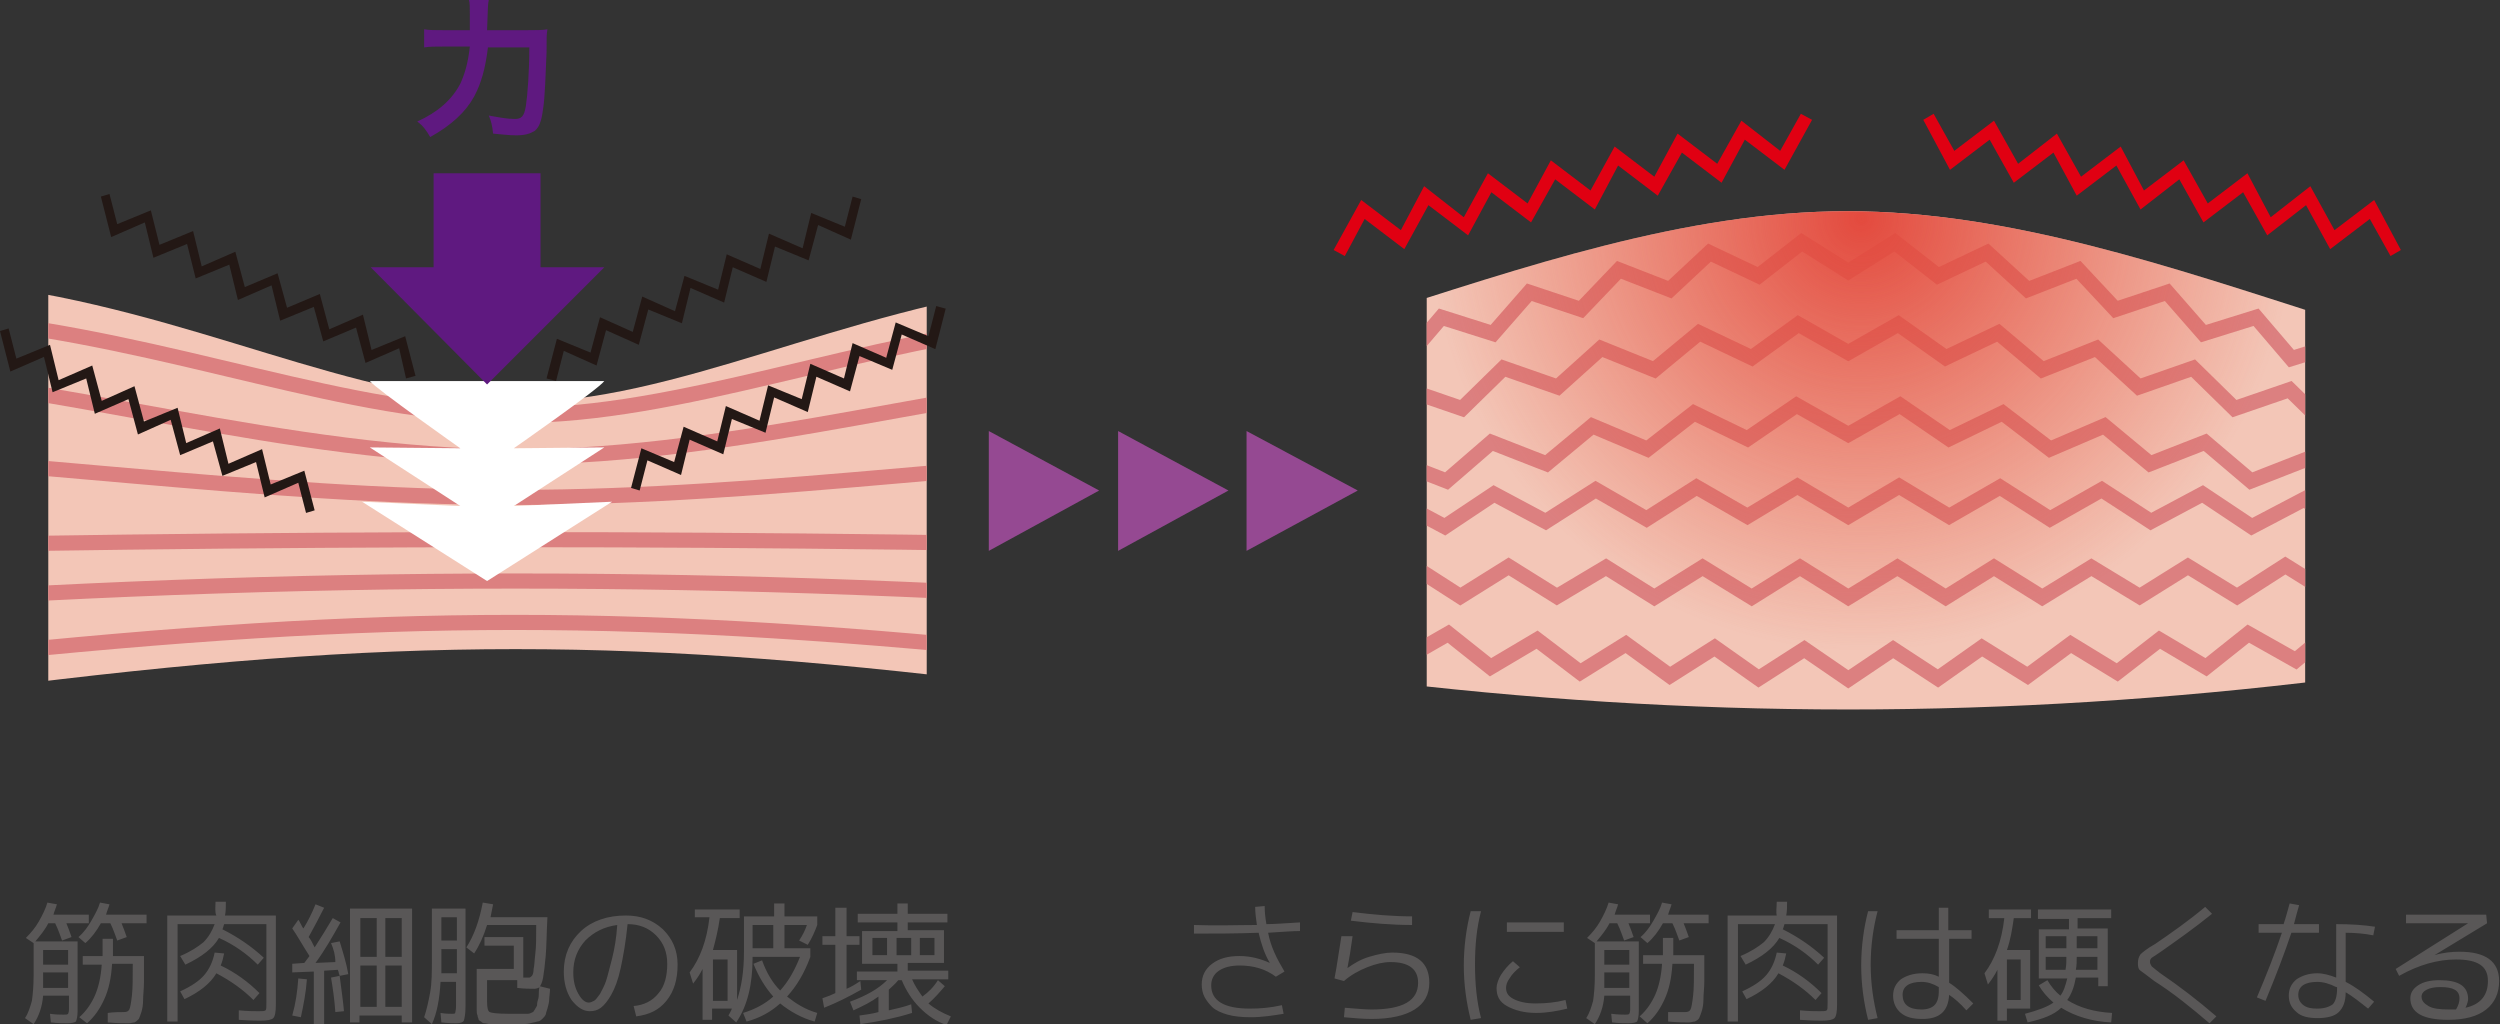 <svg version="1.1" id="レイヤー_1" xmlns="http://www.w3.org/2000/svg" xmlns:xlink="http://www.w3.org/1999/xlink" x="0" y="0" width="290" height="118.8" xml:space="preserve"><rect width="100%" height="100%" fill="#333333" stroke="none"/><style>.st3{fill:none;stroke:#dc8080;stroke-width:1.756;stroke-miterlimit:10}.st8{fill:#5f1980}</style><path d="M7.4 117.7c.3 0 .4 0 .5-.1 0 0 .1-.2.1-.5v-1.6H5c-.1 1.3-.5 2.4-1.1 3.3l-1-.7c.4-.6.6-1.3.8-2 .1-.7.2-1.7.2-2.9v-3.8l-.9-.6c.6-.6 1.1-1.2 1.5-1.9s.8-1.5 1-2.2l1.1.2c-.1.4-.3.8-.4 1.2h4.1v1H7.7c.2.5.4 1 .6 1.6l-1.1.4c-.2-.5-.4-1.2-.8-2h-.8c-.4.8-1 1.5-1.5 2.1H9v8.1c0 .6-.1 1-.2 1.2-.1.1-.5.2-1 .2s-1.1 0-1.9-.1l-.1-1c.7.1 1.2.1 1.6.1zM5 112.8v1.8h2.9v-1.8H5zm0-.9h2.9v-1.7H5v1.7zm4.1-3.2c.6-.5 1.1-1.2 1.5-1.9.4-.7.8-1.4 1-2.1l1.1.2c-.1.4-.3.8-.4 1.2H17v1h-2.9c.2.5.4 1 .6 1.6l-1.1.4c-.2-.5-.4-1.2-.8-2h-1.1c-.5.9-1.1 1.7-1.8 2.3l-.8-.7zm5.3 8.7c.3 0 .5-.1.6-.3.1-.2.2-.7.3-1.6.1-.8.1-2.1.1-3.7H13c-.1 1.7-.4 3-.9 4.1s-1.1 2-2 2.8l-.9-.7c.8-.7 1.4-1.6 1.8-2.5.4-.9.7-2.1.8-3.6H9.6v-1h2.3v-2h1.2v2h3.6v3c0 .8-.1 1.5-.1 2.1s-.1 1.1-.2 1.4c-.1.3-.2.6-.3.8-.2.2-.3.3-.5.4-.2 0-.4.1-.7.1-.5 0-1.3 0-2.4-.1v-1.1c.7-.1 1.4-.1 1.9-.1zM25 104.6h1.2c0 .6 0 1.1-.1 1.6H32v10.3c0 .9-.1 1.4-.3 1.6-.2.2-.7.3-1.5.3-.2 0-1.1 0-2.5-.1v-1.1c1 .1 1.8.1 2.3.1.4 0 .7 0 .8-.1s.1-.3.1-.8v-9.2H26c-.1.4-.2.6-.2.6 1.8.9 3.4 2 4.8 3.3l-.7.8c-1.2-1.2-2.7-2.3-4.5-3.1-.7 1.2-2 2.2-3.9 3.1l-.6-1c1.2-.5 2.1-1.1 2.7-1.6.6-.6 1-1.3 1.3-2.1h-4.3v11.3h-1.2v-12.3h5.7c-.2-.4-.1-1-.1-1.6zM20.9 115c1.3-.6 2.2-1.2 2.8-1.9.6-.7 1-1.6 1.2-2.6l1.1.1c-.1.5-.2.9-.4 1.4 1.7.8 3.2 1.9 4.5 3.2l-.7.8c-1.2-1.2-2.6-2.2-4.3-3.1-.7 1.2-2 2.2-3.7 3l-.5-.9zm13 2.8c.4-1.4.6-2.8.7-4.3l1 .1c-.1 1.5-.4 3-.7 4.4l-1-.2zm4.5-8.4l1-.2c.4 1.3.8 2.6 1 3.8l-1 .2s0-.1-.1-.3c0-.2-.1-.3-.1-.4l-1.6.1v6.3h-1.2v-6.2l-2.5.1v-1l1.4-.1.6-.8c-.9-1.4-1.5-2.5-2-3.2l.7-1c.1.1.2.3.3.5s.2.4.3.5c.5-.8 1-1.8 1.4-2.8l1 .4c-.6 1.2-1.2 2.3-1.8 3.4.2.2.4.6.7 1.2.7-1.1 1.4-2.2 2.1-3.4l.9.5c-.9 1.6-1.8 3.2-2.9 4.7l2.3-.1c0-.8-.2-1.5-.5-2.2zm1.5 7.9l-1 .1c-.1-1.5-.3-2.8-.5-4l1-.2c.2 1.6.4 2.9.5 4.1zm1.8.5v.8h-1.1v-13.2h7.2v13.2h-1.2v-.8h-4.9zm2-6.8v-4.5h-1.9v4.5h1.9zm0 1h-1.9v4.8h1.9V112zm1-1h1.9v-4.5h-1.9v4.5zm0 1v4.8h1.9V112h-1.9zm5.4-1v-5.6H54v11.3c0 .9-.1 1.4-.2 1.7-.1.2-.4.3-.9.3-.3 0-.8 0-1.7-.1l-.1-1.1c.6.1 1 .1 1.3.1.2 0 .4 0 .4-.1s.1-.3.1-.8v-2.8h-1.8c-.1 1.9-.4 3.6-1 4.9l-.9-.8c.3-.9.5-1.8.7-2.9s.2-2.4.2-4.1zm1.1-.9v2.8H53v-2.8h-1.8zm0-1H53v-2.7h-1.8v2.7zm5.3 4.2v2.9c0 .7.1 1.1.3 1.2.2.1.9.2 2.2.2h2.2c.1 0 .2 0 .4-.1s.3-.1.3-.2c0 0 .1-.1.2-.3s.2-.3.2-.4c0-.1 0-.3.1-.6s.1-.5.1-.7 0-.5.1-.9l1.2.3c0 .5-.1 1-.1 1.3 0 .3-.1.6-.2 1-.1.3-.2.6-.2.7-.1.2-.2.3-.4.5s-.4.3-.6.3c-.2.1-.5.1-.8.2-.4.1-.7.1-1.1.1h-3.5c-.3 0-.5-.1-.7-.1s-.3-.1-.4-.2c-.2-.1-.3-.2-.3-.3 0-.1-.1-.2-.1-.4-.1-.2-.1-.4-.1-.6v-4.8h4.3v-2.7h-3.4v-1h4.5v4.7h.7c.1 0 .2-.1.3-.2.1-.1.2-.4.2-.8.1-.4.1-1 .2-1.8s.1-1.9.1-3.3h-5.7c-.4 1.3-.9 2.4-1.5 3.3l-.9-.7c.9-1.4 1.5-3.1 1.9-5.2l1.2.2-.3 1.5h6.6c-.1 1.9-.1 3.4-.2 4.5s-.2 1.9-.3 2.5-.3.9-.4 1.1c-.1.1-.4.2-.6.2-.5 0-1.2 0-2-.1v-.9h-3.5zm17 3.4c1.2-.1 2.2-.6 2.9-1.5.7-.8 1-2 1-3.4 0-1.3-.4-2.4-1.3-3.3-.9-.9-2-1.3-3.3-1.3-.2 2-.5 3.7-.8 5.1-.3 1.4-.7 2.4-1.1 3.1-.4.7-.8 1.2-1.2 1.5-.4.3-.8.4-1.3.4-.7 0-1.4-.4-2.1-1.3-.6-.9-.9-2-.9-3.3 0-1.9.7-3.5 2-4.7s3.1-1.8 5.2-1.8c1.7 0 3.1.5 4.3 1.6 1.1 1.1 1.7 2.4 1.7 4.1 0 1.7-.4 3.1-1.3 4.2s-2 1.6-3.5 1.8l-.3-1.2zm-1.9-9.4c-1.5.2-2.7.8-3.7 1.8-.9 1-1.4 2.2-1.4 3.7 0 1 .2 1.8.6 2.5s.8 1 1.2 1c.2 0 .4-.1.6-.2s.4-.4.7-.8c.2-.4.5-.9.7-1.5.2-.6.4-1.5.7-2.6.3-1.2.5-2.4.6-3.9zm9-.8v-1h5.2v1h-2.3c-.2 1.4-.5 2.6-.8 3.7h2.8v5.8c.5-1.5.8-3.3.8-5.6v-4.1h3.5v-1.5H91v1.5h3.8v1c-.3.8-.6 1.5-1.1 2.3l-1-.5c.4-.6.7-1.2.9-1.8H91v2.7h3v1c-.7 1.9-1.6 3.4-2.7 4.6 1 .8 2.1 1.5 3.5 1.9l-.3 1c-1.5-.4-2.9-1.2-4-2.1-1.1 1-2.4 1.7-3.9 2.1l-.4-1c1.3-.4 2.5-1 3.5-1.9-.9-1-1.7-2.3-2.3-3.8l1-.4c.5 1.4 1.2 2.6 2.1 3.5 1-1.1 1.7-2.4 2.3-3.9h-5.5v.1c0 3.1-.6 5.6-1.9 7.5l-.9-.8c.1-.2.3-.5.4-.8h-2.3v1.3h-1.1v-5.9c-.3.6-.7 1.2-1.1 1.7l-.4-1.3c1.2-1.6 2-3.7 2.3-6.4h-1.7zm2.1 9.6h1.7v-4.8h-1.7v4.8zm4.6-6.1h2.4v-2.7h-2.4v2.7zm10.9-4.7v3.3h1.5v1h-1.5v5.1c.5-.2 1-.5 1.6-.9l.1 1c-1.4.8-2.8 1.5-4.3 2.1l-.2-1.1c.6-.2 1.1-.4 1.5-.6v-5.6h-1.5v-1h1.5v-3.3h1.3zm.8 11.9l-.4-1c1.9-.7 3.3-1.5 4.3-2.5h-3.5v-1h4.7v-.9H100V108h4.1v-1h-4.6v-1h4.6v-1.2h1.2v1.2h4.6v1h-4.6v.9h4.2v3.8h-4.2v.9h4.7v1h-4.2c.3.7.7 1.3 1.2 2 .7-.5 1.3-1.1 1.8-1.9l.8.7c-.6.7-1.2 1.4-1.9 2 .7.6 1.6 1.1 2.6 1.5l-.5 1c-1.2-.4-2.2-1.1-3.1-2s-1.6-2-2.1-3.2h-.4c-.4.5-.8.8-1.1 1.1v2.4c.9-.2 1.8-.4 2.6-.7l.1 1c-1.9.6-3.9 1-6 1.3l-.1-1c.7-.1 1.5-.2 2.2-.4v-1.8c-.8.6-1.8 1.1-2.9 1.6zm3.9-6.4v-2h-1.7v2h1.7zm2.8 0v-2H104v2h1.7zm1 0h1.7v-2h-1.7v2zm39.1-3.5c-.1-.7-.2-1.4-.2-2.1l1.1-.1c0 .8.1 1.5.2 2.1.9 0 2.2-.1 3.9-.2v1c-.8 0-2.1.1-3.7.2.3 1.6 1 3 1.9 4.5l-1 .6c-1.2-.9-2.6-1.3-4.2-1.3-1 0-1.8.2-2.4.6-.6.4-.9 1-.9 1.7 0 1.8 1.5 2.7 4.5 2.7 1.2 0 2.4-.1 3.7-.4l.2 1c-1.2.2-2.5.4-3.8.4-1.1 0-2-.1-2.7-.3s-1.4-.5-1.8-.9c-.4-.4-.7-.8-.9-1.2-.2-.4-.3-.9-.3-1.4 0-1 .4-1.8 1.2-2.4.8-.6 1.8-.9 3.2-.9 1.2 0 2.4.3 3.5.8-.6-1-1-2.2-1.3-3.5-2.7.1-5.2.1-7.5.1v-1c2.6.1 5.1 0 7.3 0zm11.1 1.3c-.2 1.5-.4 2.7-.6 3.7.7-.5 1.5-1 2.5-1.3 1-.3 1.9-.5 2.7-.5 2.9 0 4.3 1.2 4.3 3.5 0 1.4-.6 2.4-1.7 3.1s-2.8 1.1-5 1.1c-1 0-2.1-.1-3.2-.2l.1-1.1c1.3.1 2.3.2 3.1.2 3.6 0 5.4-1 5.4-3.1 0-1.6-1.1-2.4-3.2-2.4-.8 0-1.7.2-2.7.6-1 .4-1.9.9-2.7 1.6l-1.1-.3c.3-1.5.5-3.1.8-4.9h1.3zm0-2.8c2.4.3 4.7.5 6.9.5v1c-2.3 0-4.7-.2-7.1-.5l.2-1zm14.9-.1c-.5 1.9-.7 3.9-.7 6.2 0 2.2.2 4.3.7 6.2l-1.2.2c-.5-2-.8-4.1-.8-6.3s.3-4.4.8-6.3h1.2zm9.8 10.3l.2 1c-1.2.3-2.4.5-3.6.5-1.4 0-2.5-.3-3.4-.8s-1.2-1.2-1.2-2.1c0-.4.2-1 .5-1.5.4-.6.8-1.1 1.4-1.6l.8.7c-.5.4-.9.8-1.2 1.3-.3.4-.4.8-.4 1.1 0 .6.3 1 .9 1.3.6.3 1.4.5 2.5.5 1.2 0 2.3-.1 3.5-.4zm-6.8-8v-1h6.6v1.1h-6.6zm13.7 9.7c.3 0 .4 0 .5-.1 0 0 .1-.2.1-.5v-1.6h-3c-.1 1.3-.5 2.4-1.1 3.3l-1-.7c.4-.6.6-1.3.8-2 .1-.7.2-1.7.2-2.9v-3.8l-.9-.6c.6-.6 1.1-1.2 1.5-1.9s.8-1.5 1-2.2l1.1.2c-.1.4-.3.8-.4 1.2h4.1v1h-2.5c.2.5.4 1 .6 1.6l-1.1.4c-.2-.5-.4-1.2-.8-2h-.9c-.4.8-1 1.5-1.5 2.1h4.9v8.1c0 .6-.1 1-.2 1.2-.1.1-.5.2-1 .2s-1.1 0-1.9-.1l-.1-1c.8.1 1.3.1 1.6.1zm-2.4-4.9v1.8h2.9v-1.8h-2.9zm0-.9h2.9v-1.7h-2.9v1.7zm4.2-3.2c.6-.5 1.1-1.2 1.5-1.9.4-.7.8-1.4 1-2.1l1.1.2c-.1.4-.3.8-.4 1.2h4.7v1h-2.9c.2.5.4 1 .6 1.6l-1.1.4c-.2-.5-.4-1.2-.8-2h-1.1c-.5.9-1.1 1.7-1.8 2.3l-.8-.7zm5.2 8.7c.3 0 .5-.1.6-.3.1-.2.2-.7.3-1.6.1-.8.1-2.1.1-3.7H194c-.1 1.7-.4 3-.9 4.1s-1.1 2-2 2.8l-.9-.8c.8-.7 1.4-1.6 1.8-2.5.4-.9.7-2.1.8-3.6h-2.2v-1h2.3v-2h1.2v2h3.6v3c0 .8-.1 1.5-.1 2.1s-.1 1.1-.2 1.4c-.1.3-.2.6-.3.8s-.3.3-.5.4c-.2 0-.4.1-.7.1-.5 0-1.3 0-2.4-.1v-1.1h2zm10.6-12.8h1.2c0 .6 0 1.1-.1 1.6h5.9v10.3c0 .9-.1 1.4-.3 1.6-.2.2-.7.3-1.5.3-.2 0-1.1 0-2.5-.1v-1.1c1 .1 1.8.1 2.3.1.4 0 .7 0 .8-.1s.1-.3.1-.8v-9.2h-5c-.1.4-.2.6-.2.6 1.8.9 3.4 2 4.8 3.3l-.7.8c-1.2-1.2-2.7-2.3-4.5-3.1-.7 1.2-2 2.2-3.9 3.1l-.6-1c1.2-.5 2.1-1.1 2.7-1.6.6-.6 1-1.3 1.3-2.1h-4.3v11.3h-1.2v-12.3h5.7c-.1-.4 0-1 0-1.6zm-4 10.4c1.3-.6 2.2-1.2 2.8-1.9.6-.7 1-1.6 1.2-2.6l1.1.1c-.1.5-.2.9-.4 1.4 1.7.8 3.2 1.9 4.5 3.2l-.7.8c-1.2-1.2-2.6-2.2-4.3-3.1-.7 1.2-2 2.2-3.7 3l-.5-.9zm15.7-9.3c-.5 1.9-.8 4-.8 6.2s.3 4.2.8 6.2l-1.1.2c-.5-2-.8-4.1-.8-6.3s.3-4.4.8-6.3h1.1zm11 3.2h-2.7v5.1c.8.5 1.7 1.3 2.8 2.4l-.8.8c-.7-.8-1.4-1.4-2-1.8-.1 1.9-1.1 2.8-3.1 2.8-1.1 0-1.9-.2-2.5-.7-.6-.5-.9-1.2-.9-2s.3-1.4.9-1.9c.6-.4 1.4-.7 2.5-.7.7 0 1.3.1 1.9.4v-4.4H220v-1h4.9v-2.6h1.1v2.6h2.7v1zm-3.9 5.6c-.7-.4-1.3-.6-2-.6-1.4 0-2.2.5-2.2 1.5 0 1.1.7 1.7 2.2 1.7.7 0 1.2-.2 1.5-.5.3-.3.5-.8.5-1.6v-.5zm5.8-8v-1h4.9v1h-2c-.2 1.4-.4 2.6-.8 3.7h2.7v6.8h-2.7v1.4h-1.1v-5.9c-.3.6-.7 1.2-1.1 1.7l-.4-1.3c1.2-1.6 2-3.7 2.3-6.4h-1.8zm2.1 9.5h1.6v-4.7h-1.6v4.7zm3.3-10.5h8.8v1H241v1.2h3.5v6.7h-1.1v-1h-2.6c-.2 1.1-.5 1.9-1 2.6 1.4.9 3.2 1.4 5.2 1.5l-.1 1.1c-2.2-.1-4.2-.7-5.8-1.7-.8.8-2.1 1.3-3.9 1.7l-.3-1c1.5-.4 2.6-.8 3.3-1.3-.7-.6-1.3-1.3-1.7-2l1-.6c.4.7.9 1.3 1.5 1.8.4-.5.6-1.2.8-2h-3.3v-5.7h3.5v-1.2h-3.6v-1.1zm1.2 4.5h2.4v-1.4h-2.4v1.4zm0 2.5h2.3c.1-.5.1-1 .1-1.5h-2.4v1.5zm6 0V111h-2.4c0 .5 0 1-.1 1.5h2.5zm-2.4-2.5h2.4v-1.4h-2.4v1.4zm15.7-4c-2.1 1.7-4.1 3.1-5.8 4.3-.6.4-1 .7-1.2.8-.2.2-.2.3-.2.5s.1.3.2.5c.1.1.5.4 1 .8 2.2 1.5 4.3 3.1 6.5 5l-.8.8c-2.1-1.8-4.2-3.5-6.4-4.9-.8-.6-1.3-1-1.6-1.2s-.3-.6-.3-.9c0-.4.1-.7.3-1 .2-.2.8-.7 1.7-1.2 1.9-1.3 3.9-2.7 5.8-4.3l.8.8zm5.4 2.2v-1h2.9c.3-.9.5-1.7.7-2.4l1.1.2c-.2.7-.4 1.4-.6 2.2h2.9v1h-3.2c-.8 2.4-1.8 5-3 7.9l-1-.4c1.1-2.6 2.1-5.1 2.9-7.5H262zm13.3.3c-1-.2-2.1-.3-3.2-.3v5.7c1 .5 2.1 1.3 3.3 2.3l-.7.8c-1-.8-1.9-1.5-2.6-1.9 0 1.1-.3 1.8-.8 2.3s-1.4.7-2.5.7c-1 0-1.9-.2-2.4-.7-.6-.5-.9-1.1-.9-1.9 0-.8.3-1.4.9-1.9.6-.4 1.4-.7 2.4-.7.7 0 1.4.2 2.2.5v-6.2c1.7 0 3.2.1 4.5.3l-.2 1zm-4.3 6c-.8-.4-1.5-.6-2.2-.6-1.4 0-2.2.5-2.2 1.5 0 .5.2.9.6 1.2.4.3.9.4 1.6.4.8 0 1.4-.2 1.8-.5.3-.3.5-.9.5-1.8v-.2zm15 2.4c1.8-.4 2.6-1.5 2.6-3.1 0-.9-.3-1.5-.9-1.9-.6-.4-1.5-.6-2.8-.6-2.1 0-4.3.6-6.6 1.9l-.4-.8 8.4-5.3h-7.2v-1h9.3l.1 1-6.1 3.7c1-.3 2-.4 2.9-.4 3 0 4.6 1.1 4.6 3.4 0 1.4-.5 2.5-1.5 3.3-1 .8-2.5 1.2-4.4 1.2-2.9 0-4.4-.8-4.4-2.5 0-.6.3-1.1.9-1.5.6-.4 1.4-.6 2.5-.6 2.2 0 3.3.7 3.3 2.2 0 .2-.1.6-.3 1zm-1.1.2c.3-.5.4-.9.4-1.3 0-.9-.7-1.3-2.2-1.3-.7 0-1.2.1-1.6.3s-.6.5-.6.8c0 .5.3.8.8 1.1.5.3 1.3.4 2.4.4h.8z" fill="#595757"/><defs><path id="SVGID_1_" d="M5.6 32.9h101.9v55H5.6z"/></defs><clipPath id="SVGID_00000135686624336813263880000012649448356322717874_"><use xlink:href="#SVGID_1_" overflow="visible"/></clipPath><path d="M121.6 79.9c-24.4-3.1-43.1-4.6-61.8-4.6-18.7 0-37.5 1.5-61.8 4.6-9-2.5-16.5-5.6-21.6-9-5.1-3.4-8-7-7.9-10.7-.1-3.7 2.7-7.3 7.9-10.7C-18.5 46.1-11 35.5-2 33c24.3 3 43 13.7 61.8 13.7 18.7 0 37.5-10.7 61.8-13.8 9 2.5 16.5 13.2 21.6 16.5 5.1 3.4 8 7 7.9 10.7.1 3.7-2.7 7.3-7.9 10.7-5.2 3.4-12.6 6.5-21.6 9.1z" clip-path="url(#SVGID_00000135686624336813263880000012649448356322717874_)" fill="#f3c6b7"/><g clip-path="url(#SVGID_00000135686624336813263880000012649448356322717874_)"><path class="st3" d="M-4.4 37c24.9 2.6 44.5 11.2 64.1 11.2 19.6 0 39.2-8.5 64.1-11.2"/><path class="st3" d="M-21.2 42.4c28.4 2 54.7 10.6 81 10.6 26.3 0 52.6-8.6 81-10.6"/><path class="st3" d="M-30.4 52.1c30.2.7 60.2 5.6 90.1 5.6s59.9-4.9 90.1-5.6M-30.4 63.7c30.2-.7 60.2-1.1 90.1-1.1s59.9.4 90.1 1.1m-171 6.7c28.4-2 54.7-3 81-3 26.3 0 52.6 1 81 3M-4.4 76.1c24.9-2.6 44.5-3.9 64.1-3.9 19.6 0 39.2 1.3 64.1 3.9"/></g><path d="M59.6 58.7l10.5-6.8-10.5.1s9.9-6.9 10.5-7.8H42.9c.7.9 10.5 7.8 10.5 7.8l-10.5-.1 10.5 6.8-11.4-.5 14.5 9.2L71 58.2l-11.4.5z" clip-path="url(#SVGID_00000135686624336813263880000012649448356322717874_)" fill="#fff"/><defs><path id="SVGID_00000116934639901935362330000015225794116023050376_" d="M165.5 20.5h101.9v64.2H165.5z"/></defs><clipPath id="SVGID_00000101804661493193214030000013474478732239563937_"><use xlink:href="#SVGID_00000116934639901935362330000015225794116023050376_" overflow="visible"/></clipPath><g clip-path="url(#SVGID_00000101804661493193214030000013474478732239563937_)"><path d="M270.5 78.8c-18.7 2.3-37.4 3.5-56.1 3.5s-37.4-1.2-56.1-3.5c-5.8-7.5-8.7-11-8.7-18.3 0-7.3 2.9-14.9 8.6-23.6 18.5-5.9 37.3-12.4 56.1-12.4s37.6 6.5 56.1 12.4c5.7 8.7 8.6 16.3 8.6 23.6.2 7.3-2.7 10.8-8.5 18.3z" fill="#f3c6b7"/><path class="st3" d="M157 39.7l6.1 1.9 4.1-4.8 6 1.9 4.2-4.8 6 2 4.4-4.6 5.9 2.3 4.6-4.3L204 32l5-3.9 5.4 3.4 5.4-3.4 5 3.9 5.7-2.7 4.7 4.3 5.9-2.3 4.3 4.6 6-2 4.2 4.8 6.1-1.9 4.1 4.8 6.1-1.9"/><path class="st3" d="M152.1 47.8l6.4 2.1 4.7-4.7 6.4 2.2 4.8-4.7 6.3 2.2 5-4.5 6.2 2.5 5.2-4.3 6.1 2.9 5.4-3.9 5.8 3.3 5.8-3.3 5.5 3.9 6.1-2.9 5.1 4.3 6.3-2.5 4.9 4.5 6.3-2.2 4.8 4.7 6.4-2.2 4.8 4.7 6.3-2.1"/><path class="st3" d="M149.7 55.2l6.4 2.5 5.3-4.4 6.4 2.5 5.2-4.5 6.4 2.5 5.3-4.4 6.4 2.7 5.4-4.2 6.2 3 5.7-3.9 6 3.4 6-3.4 5.7 3.9 6.2-3 5.5 4.2 6.3-2.7 5.3 4.4 6.4-2.5 5.3 4.5 6.4-2.5 5.2 4.4 6.4-2.5"/><path class="st3" d="M149.9 58.7l6.1 3.1 5.6-3.9 6 3.2 5.7-3.8 6 3.2 5.8-3.7 5.9 3.4 5.8-3.7 5.9 3.4 5.8-3.5 5.9 3.5 5.9-3.5 5.8 3.5 5.9-3.4 5.8 3.7 6-3.4 5.7 3.7 6-3.2 5.7 3.8 6.1-3.2 5.6 3.9 6.1-3.1m-126.5 6.9l5.6 3.5 5.7-3.5 5.6 3.6 5.6-3.5 5.6 3.5 5.7-3.4 5.6 3.5 5.6-3.5 5.7 3.5 5.6-3.5 5.6 3.5 5.7-3.5 5.6 3.5 5.6-3.5 5.6 3.5 5.7-3.5 5.6 3.4 5.6-3.5 5.7 3.5 5.6-3.6 5.6 3.5 5.6-3.5m-118.6 7l4.9 4 5.4-3.1 4.9 3.9 5.4-3.2 5 3.8 5.3-3.3 5.1 3.7 5.2-3.3 5.1 3.6 5.3-3.4 5.1 3.5 5.2-3.5 5.2 3.4 5.1-3.6 5.3 3.3 5-3.7 5.4 3.3 4.9-3.8 5.4 3.2 4.9-3.9 5.5 3.1 4.8-4"/></g><radialGradient id="SVGID_00000049930846141441561260000017595526357025930641_" cx="-672.83" cy="1217.746" r="57.092" gradientTransform="translate(806.65 -1043.79) scale(.878)" gradientUnits="userSpaceOnUse"><stop offset="0" stop-color="#e34a3e"/><stop offset="1" stop-color="#e4503a" stop-opacity="0"/></radialGradient><path d="M270.5 78.8c-18.7 2.3-37.4 3.5-56.1 3.5s-37.4-1.2-56.1-3.5c-5.8-7.5-8.7-11-8.7-18.3 0-7.3 2.9-14.9 8.6-23.6 18.5-5.9 37.3-12.4 56.1-12.4s37.6 6.5 56.1 12.4c5.7 8.7 8.6 16.3 8.6 23.6.2 7.3-2.7 10.8-8.5 18.3z" fill="url(#SVGID_00000049930846141441561260000017595526357025930641_)"/><path class="st8" d="M50.3 20.1h12.4v15.8H50.3z"/><path class="st8" d="M70.1 31L56.5 44.6 43 31zM61.2 3.5c1.1 0 1.7 0 2.3-.1-.1.7-.1.7-.1 2.7-.1 2.4-.2 5.4-.4 6.5-.2 1.6-.5 2.2-1 2.6-.5.3-1.1.5-2.1.5-.8 0-1.6-.1-2.7-.2-.1-.9-.2-1.4-.5-2.1 1.1.2 2.1.4 3 .4.8 0 1.1-.3 1.3-1.5.2-1.3.4-4 .4-6.8h-4.8c-.3 2.5-.8 4.2-1.6 5.7-1 1.8-2.6 3.3-5.1 4.7-.4-.7-.8-1.3-1.5-1.8 2.4-1.1 4-2.5 5-4.4.5-1.1.9-2.4 1.1-4.3h-3.1c-.9 0-1.6 0-2.2.1V3.4c.6.1 1.2.1 2.2.1h3.1V1.7c0-.8 0-1.4-.1-1.7h2.3c-.1.5-.1.5-.2 3.5h4.7z"/><path d="M233.6 21.2l-2.8-5-4.6 3.5-3.1-5.8 1.2-.7 2.4 4.3 4.6-3.5 2.8 5 4.5-3.5 2.8 5L246 17l2.7 5.1 4.6-3.5 2.8 5 4.6-3.5 2.7 5.1 4.6-3.6 2.8 5.1 4.6-3.5 3.1 5.8-1.2.7-2.4-4.3-4.6 3.5-2.8-5.1-4.5 3.5-2.8-5-4.6 3.5-2.8-5-4.5 3.5-2.8-5.1-4.6 3.5-2.7-5zm-33.9 0l2.7-5 4.6 3.5 3.2-5.8-1.3-.7-2.4 4.3L202 14l-2.8 5-4.6-3.5-2.7 5-4.6-3.5-2.8 5.1-4.6-3.5-2.7 5-4.6-3.5-2.8 5.1-4.6-3.6-2.7 5.1-4.6-3.5-3.2 5.8 1.3.7 2.3-4.3 4.6 3.5 2.8-5.1 4.6 3.5 2.7-5 4.6 3.5 2.8-5 4.6 3.5 2.7-5.1 4.6 3.5 2.8-5z" fill="#e00012"/><path d="M42.1 36.5l1 4.1L47 39l1.2 4.6-1.1.3-.8-3.5-3.9 1.7-1.1-4.1-3.8 1.6-1.1-4-3.9 1.6-1-4.1-3.9 1.7-1-4.1-3.9 1.6-1-4-3.9 1.6-1-4.1-3.9 1.7-1.2-4.7 1-.3.9 3.5 3.9-1.6 1 4 3.9-1.6 1 4.1 3.9-1.7 1.1 4.1 3.8-1.6 1.1 4 3.8-1.6 1.1 4.1zM30.4 52.1l1 4.1 3.9-1.6 1.2 4.6-1 .3-.9-3.5-3.9 1.7-1-4.1-3.9 1.6-1.1-4-3.8 1.6-1.1-4.1-3.8 1.7-1.1-4.1L11 48l-1-4.1-3.9 1.6-1-4.1-3.9 1.7L0 38.4l1-.3.9 3.5L5.8 40l1 4.1 3.9-1.7 1.1 4.1 3.8-1.7 1.1 4.1 3.9-1.6 1 4.1 3.9-1.7 1 4.1zm39.2-15.3l-1.1 4.1-3.9-1.6-1.2 4.6 1.1.3.9-3.5 3.8 1.7 1.1-4.1 3.8 1.7 1.1-4.1 3.9 1.6 1-4.1 3.9 1.7 1-4.1 3.9 1.7 1-4.1 3.9 1.6 1.1-4.1 3.8 1.7 1.2-4.7-1-.3-.9 3.5-3.9-1.6-1 4.1-3.9-1.7-1 4.1-3.9-1.7-1 4.1-3.9-1.6-1.1 4.1-3.8-1.7-1.1 4.1zm9.7 12.7l-1.1 4.1-3.8-1.6-1.2 4.6 1 .3.9-3.5 3.9 1.7 1-4.1 3.9 1.7 1-4.1 3.9 1.6 1-4.1 3.9 1.7 1-4.1 3.9 1.7 1.1-4.1 3.8 1.6 1.1-4.1 3.9 1.7 1.2-4.7-1.1-.3-.9 3.5-3.8-1.6-1.1 4.1-3.9-1.7-1 4.1-3.9-1.7-1 4.1-3.9-1.6-1 4.1-3.9-1.7-1 4.1z" fill="#231815"/><path d="M114.7 50v13.9l12.8-7zm15 0v13.9l12.8-7zm14.9 0v13.9l12.9-7z" fill="#954992"/></svg>